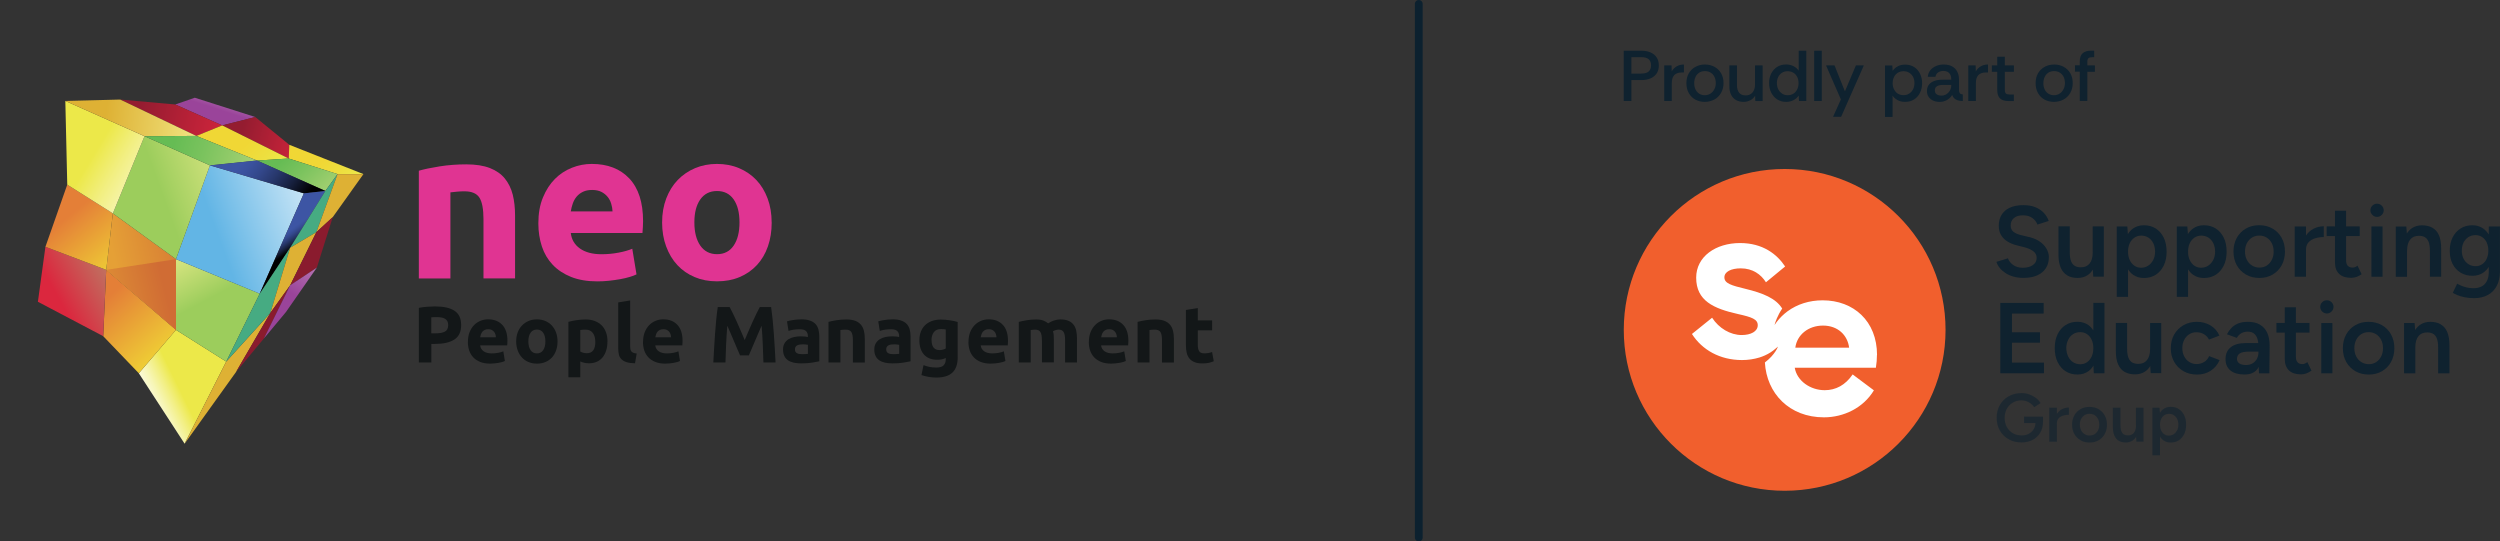 <?xml version="1.0" encoding="UTF-8"?>
<svg id="Layer_2" data-name="Layer 2" xmlns="http://www.w3.org/2000/svg" xmlns:xlink="http://www.w3.org/1999/xlink" viewBox="0 0 518.53 112.31">
  <rect x="0" y="0" width="518.53" height="112.31" fill="#333333" stroke="none"/>
  <defs>
    <style>
      .cls-1, .cls-2 {
        fill: none;
      }

      .cls-3 {
        fill: url(#linear-gradient-8);
      }

      .cls-4 {
        fill: url(#linear-gradient-7);
      }

      .cls-5 {
        fill: url(#linear-gradient-5);
      }

      .cls-6 {
        fill: url(#linear-gradient-6);
      }

      .cls-7 {
        fill: url(#linear-gradient-9);
      }

      .cls-8 {
        fill: url(#linear-gradient-4);
      }

      .cls-9 {
        fill: url(#linear-gradient-3);
      }

      .cls-10 {
        fill: url(#linear-gradient-2);
      }

      .cls-11 {
        isolation: isolate;
        opacity: .6;
      }

      .cls-11, .cls-12 {
        fill: #0f222f;
      }

      .cls-13, .cls-14, .cls-15 {
        fill-rule: evenodd;
      }

      .cls-13, .cls-16 {
        fill: #deb134;
      }

      .cls-17 {
        fill: url(#linear-gradient);
      }

      .cls-18 {
        fill: #131718;
      }

      .cls-14 {
        fill: #46ab82;
      }

      .cls-19 {
        clip-path: url(#clippath-17);
      }

      .cls-20 {
        clip-path: url(#clippath-19);
      }

      .cls-21 {
        clip-path: url(#clippath-11);
      }

      .cls-22 {
        clip-path: url(#clippath-16);
      }

      .cls-23 {
        clip-path: url(#clippath-18);
      }

      .cls-24 {
        clip-path: url(#clippath-10);
      }

      .cls-25 {
        clip-path: url(#clippath-15);
      }

      .cls-26 {
        clip-path: url(#clippath-13);
      }

      .cls-27 {
        clip-path: url(#clippath-14);
      }

      .cls-28 {
        clip-path: url(#clippath-12);
      }

      .cls-29 {
        clip-path: url(#clippath-20);
      }

      .cls-30 {
        clip-path: url(#clippath-1);
      }

      .cls-31 {
        clip-path: url(#clippath-3);
      }

      .cls-32 {
        clip-path: url(#clippath-4);
      }

      .cls-33 {
        clip-path: url(#clippath-2);
      }

      .cls-34 {
        clip-path: url(#clippath-7);
      }

      .cls-35 {
        clip-path: url(#clippath-6);
      }

      .cls-36 {
        clip-path: url(#clippath-9);
      }

      .cls-37 {
        clip-path: url(#clippath-8);
      }

      .cls-38 {
        clip-path: url(#clippath-5);
      }

      .cls-2 {
        stroke: #0c212f;
        stroke-linecap: round;
        stroke-miterlimit: 10;
        stroke-width: 1.62px;
      }

      .cls-39 {
        fill: #fff;
      }

      .cls-40 {
        fill: #e03492;
      }

      .cls-41 {
        fill: url(#linear-gradient-10);
      }

      .cls-42 {
        fill: url(#linear-gradient-11);
      }

      .cls-43 {
        fill: url(#linear-gradient-12);
      }

      .cls-44 {
        fill: url(#linear-gradient-13);
      }

      .cls-45 {
        fill: url(#linear-gradient-19);
      }

      .cls-46 {
        fill: url(#linear-gradient-14);
      }

      .cls-47 {
        fill: url(#linear-gradient-21);
      }

      .cls-48 {
        fill: url(#linear-gradient-20);
      }

      .cls-49 {
        fill: url(#linear-gradient-15);
      }

      .cls-50 {
        fill: url(#linear-gradient-16);
      }

      .cls-51 {
        fill: url(#linear-gradient-17);
      }

      .cls-52 {
        fill: url(#linear-gradient-18);
      }

      .cls-53 {
        fill: #f15f2d;
      }

      .cls-15 {
        fill: #8a1b2e;
      }

      .cls-54 {
        clip-path: url(#clippath);
      }
    </style>
    <clipPath id="clippath">
      <polygon class="cls-1" points="28.79 77.42 38.29 92.03 46.92 75 36.5 68.42 28.79 77.42"/>
    </clipPath>
    <linearGradient id="linear-gradient" x1="-71.69" y1="81.28" x2="-70.2" y2="81.28" gradientTransform="translate(-397.32 -411.99) rotate(180) scale(6.06 -6.06)" gradientUnits="userSpaceOnUse">
      <stop offset="0" stop-color="#ece849"/>
      <stop offset=".25" stop-color="#f2ef83"/>
      <stop offset=".5" stop-color="#f7f6b8"/>
      <stop offset=".72" stop-color="#fbfade"/>
      <stop offset=".89" stop-color="#fefdf6"/>
      <stop offset="1" stop-color="#fff"/>
    </linearGradient>
    <clipPath id="clippath-1">
      <polygon class="cls-1" points="21.41 69.73 28.79 77.42 36.5 68.42 22.03 55.97 21.41 69.73"/>
    </clipPath>
    <linearGradient id="linear-gradient-2" x1="-179.75" y1="-44.66" x2="-178.26" y2="-44.66" gradientTransform="translate(572.76 2247.89) rotate(90) scale(12.18 -12.18)" gradientUnits="userSpaceOnUse">
      <stop offset="0" stop-color="#e47f37"/>
      <stop offset="1" stop-color="#f0d735"/>
    </linearGradient>
    <clipPath id="clippath-2">
      <polygon class="cls-1" points="7.86 62.59 21.41 69.73 22.03 55.97 9.42 51.19 7.86 62.59"/>
    </clipPath>
    <linearGradient id="linear-gradient-3" x1="-266.45" y1="-10.08" x2="-264.96" y2="-10.08" gradientTransform="translate(2729.58 -42.37) scale(10.2 -10.2)" gradientUnits="userSpaceOnUse">
      <stop offset="0" stop-color="#db273e"/>
      <stop offset=".64" stop-color="#c4655b"/>
      <stop offset="1" stop-color="#ba856a"/>
    </linearGradient>
    <clipPath id="clippath-3">
      <polygon class="cls-1" points="36.5 68.42 46.92 75 53.87 60.91 36.5 53.75 36.5 68.42"/>
    </clipPath>
    <linearGradient id="linear-gradient-4" x1="-224.79" y1="92.17" x2="-223.29" y2="92.17" gradientTransform="translate(1001.97 -2271.9) rotate(-90) scale(10.38 -10.38)" gradientUnits="userSpaceOnUse">
      <stop offset="0" stop-color="#9ccd5c"/>
      <stop offset="1" stop-color="#f5f092"/>
    </linearGradient>
    <clipPath id="clippath-4">
      <polygon class="cls-1" points="22.03 55.97 36.5 68.42 36.5 53.75 23.41 44.26 22.03 55.97"/>
    </clipPath>
    <linearGradient id="linear-gradient-5" x1="-146.81" y1="58.33" x2="-145.32" y2="58.33" gradientTransform="translate(-1966.47 -742.87) rotate(-180) scale(13.7 -13.7)" gradientUnits="userSpaceOnUse">
      <stop offset="0" stop-color="#d06c34"/>
      <stop offset="1" stop-color="#e5a036"/>
    </linearGradient>
    <clipPath id="clippath-5">
      <polygon class="cls-1" points="9.42 51.19 22.03 55.97 23.41 44.26 13.95 38.3 9.42 51.19"/>
    </clipPath>
    <linearGradient id="linear-gradient-6" x1="-176.44" y1="-51.11" x2="-174.95" y2="-51.11" gradientTransform="translate(578.78 1984.78) rotate(90) scale(11 -11)" xlink:href="#linear-gradient-2"/>
    <clipPath id="clippath-6">
      <polygon class="cls-1" points="36.5 53.75 53.87 60.91 63.03 40.1 43.54 34.3 36.5 53.75"/>
    </clipPath>
    <linearGradient id="linear-gradient-7" x1="-225.29" y1=".32" x2="-223.8" y2=".32" gradientTransform="translate(4744.61 54.23) scale(20.86 -20.86)" gradientUnits="userSpaceOnUse">
      <stop offset="0" stop-color="#62b5e5"/>
      <stop offset="1" stop-color="#fff"/>
    </linearGradient>
    <clipPath id="clippath-7">
      <polygon class="cls-1" points="23.41 44.26 36.5 53.75 43.54 34.3 29.97 28.25 23.41 44.26"/>
    </clipPath>
    <linearGradient id="linear-gradient-8" x1="-240.37" y1="-8.8" x2="-238.87" y2="-8.8" gradientTransform="translate(3480.75 -85.12) scale(14.34 -14.34)" xlink:href="#linear-gradient-4"/>
    <clipPath id="clippath-8">
      <polygon class="cls-1" points="13.55 20.94 13.95 38.3 23.41 44.26 29.97 28.25 13.55 20.94"/>
    </clipPath>
    <linearGradient id="linear-gradient-9" x1="-199.3" y1="-30.41" x2="-197.81" y2="-30.41" gradientTransform="translate(495.84 3137.37) rotate(90) scale(15.59 -15.59)" xlink:href="#linear-gradient"/>
    <clipPath id="clippath-9">
      <polygon class="cls-1" points="36.35 21.67 46.09 26.01 52.94 24.27 40.4 20.27 36.35 21.67"/>
    </clipPath>
    <linearGradient id="linear-gradient-10" x1="-343.53" y1="76.47" x2="-342.04" y2="76.47" gradientTransform="translate(1756.04 403.76) scale(4.98 -4.98)" gradientUnits="userSpaceOnUse">
      <stop offset="0" stop-color="#9a449a"/>
      <stop offset=".67" stop-color="#c38ec0"/>
      <stop offset="1" stop-color="#d5aed1"/>
    </linearGradient>
    <clipPath id="clippath-10">
      <polygon class="cls-1" points="46.09 26.01 59.89 32.88 60 30.03 52.94 24.27 46.09 26.01"/>
    </clipPath>
    <linearGradient id="linear-gradient-11" x1="-221.11" y1="-46.36" x2="-219.62" y2="-46.36" gradientTransform="translate(561.28 2448.71) rotate(90) scale(10.96 -10.96)" gradientUnits="userSpaceOnUse">
      <stop offset="0" stop-color="#941c30"/>
      <stop offset=".5" stop-color="#b92137"/>
      <stop offset="1" stop-color="#db273e"/>
    </linearGradient>
    <clipPath id="clippath-11">
      <polygon class="cls-1" points="59.89 32.88 70.01 36.11 75.38 36.11 60 30.03 59.89 32.88"/>
    </clipPath>
    <linearGradient id="linear-gradient-12" x1="-158.14" y1="-149.28" x2="-156.65" y2="-149.28" gradientTransform="translate(753.93 760.41) rotate(90) scale(4.6 -4.6)" gradientUnits="userSpaceOnUse">
      <stop offset="0" stop-color="#f0d735"/>
      <stop offset=".59" stop-color="#eddf3f"/>
      <stop offset="1" stop-color="#ece849"/>
    </linearGradient>
    <clipPath id="clippath-12">
      <polygon class="cls-1" points="24.93 20.65 40.72 28.19 46.09 26.01 36.35 21.67 24.93 20.65"/>
    </clipPath>
    <linearGradient id="linear-gradient-13" x1="-215.32" y1="-26.91" x2="-213.83" y2="-26.91" gradientTransform="translate(443.71 3283.79) rotate(90) scale(15.17 -15.17)" xlink:href="#linear-gradient-11"/>
    <clipPath id="clippath-13">
      <polygon class="cls-1" points="40.72 28.19 53.3 33.29 59.89 32.88 46.09 26.01 40.72 28.19"/>
    </clipPath>
    <linearGradient id="linear-gradient-14" x1="-162.46" y1="-132.95" x2="-160.96" y2="-132.95" gradientTransform="translate(729.66 860.55) rotate(90) scale(5.11 -5.11)" xlink:href="#linear-gradient-12"/>
    <clipPath id="clippath-14">
      <polygon class="cls-1" points="53.3 33.29 67.48 39.61 70.01 36.11 59.89 32.88 53.3 33.29"/>
    </clipPath>
    <linearGradient id="linear-gradient-15" x1="-179.32" y1="-60.34" x2="-177.82" y2="-60.34" gradientTransform="translate(648.81 1776.69) rotate(90) scale(9.73 -9.73)" gradientUnits="userSpaceOnUse">
      <stop offset="0" stop-color="#66bc54"/>
      <stop offset=".31" stop-color="#7bc35e"/>
      <stop offset=".95" stop-color="#b3d578"/>
      <stop offset="1" stop-color="#b8d77b"/>
    </linearGradient>
    <clipPath id="clippath-15">
      <polygon class="cls-1" points="13.55 20.94 29.97 28.25 40.72 28.19 24.93 20.65 13.55 20.94"/>
    </clipPath>
    <linearGradient id="linear-gradient-16" x1="-220.64" y1="-23.01" x2="-219.15" y2="-23.01" gradientTransform="translate(382.49 3425.86) rotate(90) scale(15.44 -15.44)" gradientUnits="userSpaceOnUse">
      <stop offset="0" stop-color="#deb134"/>
      <stop offset=".51" stop-color="#e9d062"/>
      <stop offset="1" stop-color="#f5f092"/>
    </linearGradient>
    <clipPath id="clippath-16">
      <polygon class="cls-1" points="29.97 28.25 43.54 34.3 53.3 33.29 40.72 28.19 29.97 28.25"/>
    </clipPath>
    <linearGradient id="linear-gradient-17" x1="-213.79" y1="-31.09" x2="-212.3" y2="-31.09" gradientTransform="translate(486.45 3084.79) rotate(90) scale(14.31 -14.31)" xlink:href="#linear-gradient-15"/>
    <clipPath id="clippath-17">
      <polygon class="cls-1" points="43.54 34.3 63.03 40.1 67.48 39.61 53.3 33.29 43.54 34.3"/>
    </clipPath>
    <linearGradient id="linear-gradient-18" x1="-193.83" y1="-58.74" x2="-192.34" y2="-58.74" gradientTransform="translate(646.7 1980.54) rotate(90) scale(10.06 -10.06)" gradientUnits="userSpaceOnUse">
      <stop offset="0" stop-color="#3d55a4"/>
      <stop offset=".12" stop-color="#3a519d"/>
      <stop offset=".29" stop-color="#33478a"/>
      <stop offset=".49" stop-color="#27376b"/>
      <stop offset=".72" stop-color="#17213f"/>
      <stop offset=".96" stop-color="#030408"/>
      <stop offset="1" stop-color="#000"/>
    </linearGradient>
    <clipPath id="clippath-18">
      <polygon class="cls-1" points="63.03 40.1 53.85 60.96 60.18 51.38 67.48 39.61 63.03 40.1"/>
    </clipPath>
    <linearGradient id="linear-gradient-19" x1="-92.33" y1="-297.5" x2="-90.84" y2="-297.5" gradientTransform="translate(777.79 270.34) rotate(90) scale(2.41 -2.41)" xlink:href="#linear-gradient-18"/>
    <clipPath id="clippath-19">
      <polygon class="cls-1" points="60.18 59.17 54.74 70.2 59.3 64.73 65.72 55.5 60.18 59.17"/>
    </clipPath>
    <linearGradient id="linear-gradient-20" x1="-263.15" y1="23.77" x2="-261.65" y2="23.77" gradientTransform="translate(3069.88 334.59) scale(11.43 -11.43)" xlink:href="#linear-gradient-10"/>
    <clipPath id="clippath-20">
      <polygon class="cls-1" points="22.03 55.97 36.5 68.42 36.5 53.75 36.5 53.75 22.03 55.97"/>
    </clipPath>
    <linearGradient id="linear-gradient-21" x1="-142.33" y1="60.38" x2="-140.84" y2="60.38" gradientTransform="translate(-1777.53 -707.58) rotate(-180) scale(12.73 -12.73)" xlink:href="#linear-gradient-5"/>
  </defs>
  <g id="Layer_1" data-name="Layer 1">
    <g>
      <g>
        <g id="Layer_1-2" data-name="Layer 1-2">
          <path class="cls-12" d="M432.94,20.95v-6.06h1.57v-1.33h-1.57v-.76c0-.34.08-.58.22-.72.15-.14.4-.21.75-.21h.45v-1.36h-.68c-.74,0-1.3.18-1.71.53-.4.35-.6.93-.6,1.73v.77h-1v1.33h1v6.06h1.58,0ZM424.94,19.48c-.34-.19-.61-.47-.81-.85-.2-.38-.31-.83-.31-1.37,0-.48.09-.9.26-1.28s.43-.67.76-.9c.33-.22.73-.33,1.2-.33s.84.1,1.18.31c.34.2.6.49.79.86.19.37.28.81.28,1.3s-.1.92-.3,1.3-.47.68-.81.9c-.34.22-.73.33-1.18.33-.38,0-.74-.09-1.07-.28M428.03,20.63c.59-.33,1.05-.79,1.38-1.38.33-.59.5-1.25.5-2,0-.81-.17-1.49-.51-2.07-.34-.58-.81-1.02-1.39-1.33-.58-.31-1.23-.47-1.95-.47s-1.36.16-1.95.47c-.58.31-1.04.76-1.39,1.33-.34.58-.51,1.27-.51,2.07s.17,1.47.5,2.06c.33.59.79,1.04,1.36,1.35s1.22.47,1.92.47c.76,0,1.44-.17,2.03-.5M417.7,20.95v-1.34h-.83c-.36,0-.62-.07-.79-.19-.17-.13-.25-.38-.25-.76v-3.77h1.88v-1.33h-1.88v-1.79h-1.58v1.79h-1.12v1.33h1.12v3.77c0,.82.2,1.4.59,1.76s.96.54,1.69.54h1.18,0ZM409.82,20.95v-3.71c0-.74.17-1.3.51-1.66.34-.36.87-.55,1.59-.55h.42v-1.65c-.58,0-1.08.13-1.51.38-.43.25-.77.6-1.02,1.05l-.04-1.25h-1.52v7.39h1.58,0ZM401.71,19.57c-.27-.17-.4-.45-.4-.83,0-.29.08-.51.23-.68.15-.16.36-.28.61-.35.25-.07.52-.1.8-.1h1.77v.04c0,.39-.09.74-.26,1.07-.17.33-.41.59-.72.8-.3.2-.66.31-1.08.31-.37,0-.69-.09-.95-.26M403.86,20.72c.46-.27.81-.61,1.04-1.02.11.3.26.54.46.72.19.18.44.31.72.4.29.09.63.13,1.03.13v-1.36c-.29-.02-.49-.1-.6-.23s-.18-.35-.19-.63v-2.25c0-.61-.12-1.14-.36-1.61-.24-.47-.59-.83-1.06-1.1-.47-.26-1.06-.39-1.79-.39-.55,0-1.06.1-1.54.31-.48.2-.88.49-1.19.87-.31.38-.49.83-.54,1.37h1.59c.08-.43.28-.74.59-.93s.67-.29,1.08-.29c.32,0,.6.07.84.19.24.13.43.32.57.59.14.26.21.61.21,1.04h-1.88c-.58,0-1.11.08-1.59.24s-.86.41-1.15.76c-.28.35-.43.8-.43,1.36,0,.48.12.88.36,1.22.24.34.56.59.95.77.4.17.83.26,1.3.26.59,0,1.11-.14,1.57-.41M393.62,19.42c-.33-.22-.59-.52-.78-.9-.19-.38-.28-.8-.28-1.26,0-.49.1-.92.29-1.3.19-.38.46-.67.8-.88.34-.21.73-.31,1.16-.31s.83.1,1.17.31c.34.2.61.49.81.86.19.37.29.81.29,1.3s-.1.91-.29,1.28-.46.67-.8.89-.73.33-1.18.33-.85-.11-1.19-.33M392.54,24.23v-4.4c.23.36.56.66,1.01.92.44.25.97.38,1.59.38.73,0,1.35-.17,1.88-.51.53-.34.93-.81,1.22-1.4s.43-1.25.43-1.97-.14-1.37-.43-1.95c-.28-.59-.69-1.05-1.21-1.39-.53-.34-1.16-.51-1.89-.51-.6,0-1.11.12-1.55.37-.44.24-.78.55-1.04.93l-.06-1.12h-1.52v10.67h1.58ZM381.87,24.23l4.72-10.67h-1.65l-2.28,5.39-2.16-5.39h-1.76l3.08,7.06-1.62,3.6h1.67,0ZM377.86,10.52h-1.58v10.43h1.58v-10.43ZM369.66,19.43c-.34-.21-.61-.5-.81-.88s-.3-.81-.3-1.31.1-.93.29-1.3c.19-.37.46-.66.79-.86.33-.21.72-.31,1.15-.31s.8.1,1.14.29c.34.19.62.48.82.85.2.37.3.82.3,1.35,0,.47-.09.89-.28,1.27-.18.38-.44.67-.77.89-.33.22-.74.33-1.21.33-.42,0-.79-.1-1.13-.31M372.03,20.76c.45-.25.79-.56,1.04-.94l.06,1.13h1.52v-10.43h-1.58v4.14c-.28-.41-.64-.72-1.1-.95-.45-.22-.95-.34-1.48-.34-.74,0-1.37.17-1.9.51s-.94.81-1.23,1.39c-.29.58-.43,1.23-.43,1.95s.15,1.38.43,1.97c.29.58.7,1.05,1.22,1.41.53.35,1.16.53,1.89.53.58,0,1.1-.12,1.55-.37M363.03,20.8c.43-.22.76-.53,1-.93l.04,1.09h1.52v-7.39h-1.58v3.96c0,.71-.18,1.26-.53,1.66s-.83.6-1.42.6-1.03-.18-1.33-.55c-.3-.37-.46-.88-.46-1.53v-4.14h-1.58v4.35c0,.68.12,1.25.36,1.73.24.48.58.85,1.02,1.1.44.25.97.38,1.57.38.5,0,.96-.11,1.39-.34M352.52,19.48c-.34-.19-.61-.47-.81-.85-.2-.38-.31-.83-.31-1.37,0-.48.09-.9.26-1.28s.43-.67.76-.9c.33-.22.73-.33,1.2-.33s.84.1,1.18.31c.34.2.6.49.79.86.19.37.28.81.28,1.3s-.1.92-.3,1.3-.47.68-.81.9c-.34.22-.73.33-1.18.33-.38,0-.74-.09-1.07-.28M355.6,20.63c.59-.33,1.05-.79,1.38-1.38.33-.59.5-1.25.5-2,0-.81-.17-1.49-.51-2.07-.34-.58-.81-1.02-1.39-1.33-.58-.31-1.23-.47-1.95-.47s-1.36.16-1.95.47c-.58.31-1.04.76-1.39,1.33-.34.58-.51,1.27-.51,2.07s.17,1.47.5,2.06c.33.59.79,1.04,1.36,1.35s1.22.47,1.92.47c.76,0,1.44-.17,2.03-.5M346.75,20.95v-3.71c0-.74.17-1.3.51-1.66.34-.36.87-.55,1.59-.55h.42v-1.65c-.58,0-1.08.13-1.51.38-.43.25-.77.6-1.02,1.05l-.04-1.25h-1.52v7.39h1.58,0ZM338.37,11.86h2.04c.74,0,1.27.15,1.58.46.31.3.46.72.46,1.24s-.16.94-.46,1.24c-.31.3-.83.46-1.58.46h-2.04v-3.4ZM338.37,20.95v-4.34h2.07c.72,0,1.34-.11,1.88-.34s.97-.57,1.28-1.02c.31-.45.46-1.02.46-1.69s-.15-1.21-.46-1.66c-.3-.45-.72-.79-1.26-1.03-.54-.23-1.17-.35-1.91-.35h-3.65v10.43h1.58Z"/>
        </g>
        <g>
          <g>
            <path class="cls-12" d="M420.81,49.16l-1.79-.44c-.61-.15-1.09-.38-1.45-.68-.35-.3-.53-.72-.53-1.26,0-.67.23-1.19.68-1.56.45-.38,1.07-.56,1.87-.56s1.4.18,1.92.54c.51.36.88.82,1.08,1.38l2.34-.75c-.22-.63-.56-1.19-1.02-1.68-.46-.49-1.04-.88-1.74-1.17-.7-.28-1.52-.43-2.45-.43-1.65,0-2.93.38-3.82,1.14-.89.76-1.33,1.82-1.33,3.18,0,.72.16,1.35.47,1.88.31.53.74.97,1.29,1.31.55.35,1.16.61,1.85.79l1.79.46c.75.2,1.35.47,1.79.82.45.35.67.81.67,1.37,0,.61-.26,1.11-.79,1.48-.53.38-1.24.56-2.15.56-.78-.01-1.43-.22-1.96-.6-.53-.39-.88-.84-1.06-1.36l-2.38.73c.12.43.34.84.66,1.24.31.4.71.75,1.19,1.07.48.32,1.04.57,1.67.75.63.18,1.33.27,2.1.27,1.13,0,2.08-.18,2.87-.54.79-.36,1.38-.86,1.78-1.5.4-.64.6-1.38.6-2.21,0-.95-.36-1.81-1.08-2.59-.72-.78-1.74-1.33-3.04-1.65h0Z"/>
            <path class="cls-12" d="M428.79,57.15c.59.33,1.3.5,2.12.5s1.55-.21,2.14-.62c.4-.28.74-.65,1.02-1.11l.1,1.47h2.19v-10.43h-2.31v5.44c0,.99-.22,1.74-.65,2.27-.43.53-1.04.79-1.84.77-.45,0-.84-.09-1.18-.27-.34-.18-.61-.5-.8-.96-.19-.46-.29-1.1-.29-1.92v-5.34h-2.34v5.88c0,1.11.16,2.02.48,2.73.32.71.77,1.23,1.37,1.56Z"/>
            <path class="cls-12" d="M441.38,55.86c.28.45.62.82,1.03,1.12.63.45,1.39.68,2.26.68.95,0,1.77-.23,2.47-.68.7-.45,1.25-1.09,1.65-1.91.4-.82.59-1.78.59-2.88s-.2-2.07-.59-2.89c-.4-.81-.95-1.45-1.65-1.9-.7-.45-1.53-.68-2.47-.68-.88,0-1.63.23-2.26.68-.42.3-.77.69-1.06,1.15l-.12-1.58h-2.19v14.6h2.34s0-5.71,0-5.71ZM442.69,49.3c.42-.28.89-.43,1.42-.43.57,0,1.07.14,1.5.42.43.28.77.67,1.01,1.17.24.5.37,1.08.37,1.73s-.13,1.23-.39,1.73c-.26.5-.6.89-1.03,1.18-.43.29-.92.43-1.48.43s-1-.14-1.41-.43c-.41-.28-.73-.68-.96-1.18-.23-.5-.34-1.08-.34-1.73s.11-1.21.34-1.71c.23-.5.55-.89.97-1.18h0Z"/>
            <path class="cls-12" d="M461.24,49.3c-.4-.81-.95-1.45-1.65-1.9-.7-.45-1.53-.68-2.47-.68-.88,0-1.63.23-2.26.68-.42.3-.77.69-1.06,1.15l-.12-1.58h-2.19v14.6h2.34v-5.71c.28.45.62.82,1.03,1.12.63.45,1.39.68,2.26.68.95,0,1.77-.23,2.47-.68.7-.45,1.25-1.09,1.65-1.91.4-.82.59-1.78.59-2.88s-.2-2.07-.59-2.89ZM459.05,53.92c-.26.5-.6.89-1.03,1.18-.43.29-.92.43-1.48.43s-1-.14-1.41-.43c-.41-.28-.73-.68-.96-1.18-.23-.5-.34-1.08-.34-1.73s.11-1.21.34-1.71c.23-.5.55-.89.97-1.18.42-.28.89-.43,1.42-.43.57,0,1.07.14,1.5.42.43.28.77.67,1.01,1.17.24.5.37,1.08.37,1.73s-.13,1.23-.39,1.73h0Z"/>
            <path class="cls-12" d="M473.25,55.02c.45-.82.68-1.77.68-2.84s-.23-2.02-.68-2.84c-.45-.82-1.08-1.46-1.89-1.93-.81-.47-1.74-.7-2.79-.7s-1.95.23-2.75.7c-.81.47-1.44,1.11-1.89,1.93-.45.82-.68,1.77-.68,2.84s.23,2.02.69,2.84c.46.82,1.09,1.46,1.9,1.93.81.47,1.74.7,2.79.7s1.94-.23,2.74-.7c.8-.47,1.42-1.11,1.88-1.93h0ZM471.2,53.9c-.25.49-.59.88-1.03,1.17-.44.29-.95.43-1.53.43s-1.1-.14-1.55-.43c-.45-.28-.81-.67-1.06-1.17-.26-.49-.39-1.07-.39-1.72s.13-1.23.38-1.72c.25-.49.6-.88,1.04-1.17.44-.28.96-.43,1.54-.43s1.1.14,1.55.43c.45.29.8.67,1.05,1.17.25.49.38,1.07.38,1.72s-.13,1.23-.38,1.72Z"/>
            <path class="cls-12" d="M481.98,46.93c-.75,0-1.47.18-2.16.53-.62.32-1.12.79-1.53,1.4v-1.89h-2.34v10.43h2.34v-5.59c0-.64.17-1.15.52-1.54.35-.39.8-.67,1.37-.84s1.16-.26,1.8-.26c0,0,0-2.23,0-2.23Z"/>
            <path class="cls-12" d="M488.75,57.45c.36-.13.72-.32,1.08-.57l-.85-1.77c-.21.15-.4.26-.56.31-.17.06-.32.08-.46.08-.45,0-.78-.13-1.01-.38-.23-.25-.34-.62-.34-1.11v-5.05h2.82v-2h-2.82v-3.25h-2.31v3.25h-1.73v2h1.73v5.48c0,1.03.29,1.82.87,2.37.58.55,1.41.82,2.51.82.36,0,.72-.07,1.08-.2h0Z"/>
            <rect class="cls-12" x="491.86" y="46.97" width="2.31" height="10.43"/>
            <path class="cls-12" d="M493.03,44.99c.38,0,.7-.14.97-.41s.41-.59.41-.97-.14-.69-.41-.96c-.27-.26-.59-.4-.97-.4s-.7.13-.97.4c-.27.26-.41.58-.41.96s.14.7.41.97c.27.27.59.41.97.41Z"/>
            <path class="cls-12" d="M499.26,51.95c0-.99.22-1.74.65-2.27.43-.53,1.04-.78,1.81-.77.46,0,.86.09,1.2.27.34.18.6.5.79.95.19.45.28,1.09.28,1.93v5.34h2.34v-5.88c0-1.13-.16-2.04-.47-2.74-.31-.7-.76-1.22-1.36-1.55-.59-.33-1.3-.5-2.14-.5s-1.53.21-2.13.62c-.4.28-.74.65-1.02,1.09l-.11-1.46h-2.19v10.43h2.34v-5.44h0Z"/>
            <path class="cls-12" d="M516.2,46.97v1.68c-.31-.51-.7-.94-1.16-1.26-.63-.44-1.37-.67-2.22-.67-.95,0-1.77.22-2.47.67-.7.45-1.25,1.06-1.65,1.86-.4.79-.59,1.73-.59,2.82,0,1.01.2,1.91.59,2.68.4.77.95,1.37,1.65,1.8.7.43,1.53.65,2.47.65.85,0,1.59-.21,2.22-.64.46-.31.85-.71,1.16-1.21v1.03c0,.78-.13,1.42-.4,1.92-.26.5-.63.87-1.11,1.12-.47.24-1.01.36-1.61.36-.56,0-1.06-.06-1.5-.17-.45-.11-.83-.24-1.16-.39-.33-.15-.59-.27-.78-.37l-.9,1.88c.22.15.54.31.94.48.4.17.9.31,1.49.44.59.12,1.25.19,1.99.19,1.07,0,2.01-.21,2.81-.64.81-.42,1.43-1.05,1.88-1.88.44-.83.67-1.83.67-3.01v-9.34h-2.34ZM515.78,53.65c-.22.48-.53.86-.93,1.14-.4.28-.86.42-1.39.42-.56,0-1.05-.14-1.48-.42-.43-.28-.77-.66-1.01-1.14-.24-.48-.36-1.03-.36-1.66s.12-1.2.36-1.68c.24-.48.58-.85,1-1.13.42-.27.91-.41,1.47-.41s.99.14,1.4.41c.4.27.72.65.94,1.13.22.48.33,1.04.33,1.68s-.11,1.18-.33,1.66Z"/>
            <polygon class="cls-12" points="417.31 71.08 423.11 71.08 423.11 68.92 417.31 68.92 417.31 65.04 423.88 65.04 423.88 62.83 414.89 62.83 414.89 77.42 423.94 77.42 423.94 75.21 417.31 75.21 417.31 71.08"/>
            <path class="cls-12" d="M428.42,77c.7.45,1.53.68,2.47.68.88,0,1.63-.23,2.26-.68.42-.3.76-.69,1.05-1.15l.08,1.57h2.21v-14.6h-2.31v5.71c-.28-.44-.62-.82-1.03-1.11-.63-.45-1.39-.68-2.26-.68-.95,0-1.77.23-2.47.68-.7.45-1.25,1.08-1.65,1.9-.4.81-.59,1.78-.59,2.89s.2,2.06.59,2.88c.4.82.95,1.46,1.65,1.91h0ZM428.96,70.48c.24-.5.58-.89,1.01-1.17.43-.28.92-.42,1.48-.42s1.02.14,1.43.42c.41.28.73.67.96,1.17.23.5.34,1.08.34,1.73s-.11,1.23-.34,1.73c-.23.5-.55.89-.96,1.18-.41.29-.88.43-1.41.43-.56,0-1.05-.14-1.49-.43-.44-.28-.78-.68-1.02-1.18-.24-.5-.37-1.08-.39-1.73.01-.65.14-1.23.39-1.73Z"/>
            <path class="cls-12" d="M448.26,77.42v-10.43h-2.31v5.44c0,.99-.22,1.74-.65,2.27-.43.53-1.04.79-1.84.77-.45,0-.84-.09-1.18-.27-.34-.18-.61-.5-.8-.96-.19-.46-.29-1.1-.29-1.92v-5.34h-2.34v5.88c0,1.11.16,2.02.48,2.73.32.71.77,1.23,1.37,1.56.59.33,1.3.5,2.12.5s1.55-.21,2.14-.62c.4-.28.74-.65,1.02-1.11l.1,1.47h2.19Z"/>
            <path class="cls-12" d="M457.18,75.06c-.46.3-.98.45-1.56.45s-1.08-.14-1.53-.43c-.45-.28-.81-.67-1.06-1.17-.26-.49-.39-1.06-.39-1.7s.13-1.21.38-1.7c.25-.49.6-.88,1.04-1.17.44-.28.95-.43,1.52-.43s1.11.14,1.56.42c.46.28.8.65,1.02,1.11l2.17-.83c-.4-.92-1.02-1.62-1.86-2.12-.83-.49-1.77-.74-2.79-.74s-1.99.23-2.81.7c-.81.47-1.45,1.11-1.92,1.93-.47.82-.7,1.77-.7,2.84s.23,2.02.7,2.84c.47.82,1.11,1.46,1.93,1.93.82.47,1.77.7,2.84.7s1.98-.26,2.8-.79c.83-.53,1.44-1.26,1.85-2.21l-2.17-.83c-.22.51-.56.92-1.02,1.22h0Z"/>
            <path class="cls-12" d="M468.76,67.34c-.68-.4-1.53-.59-2.54-.59-.79,0-1.47.12-2.03.35-.56.24-1.03.55-1.4.95-.37.4-.66.82-.89,1.28l2.04.75c.26-.44.58-.77.96-.98.38-.21.81-.31,1.31-.31.54,0,.98.13,1.3.39.33.26.56.63.71,1.11.08.26.13.55.17.87h-2.64c-1.31,0-2.33.29-3.05.85-.73.57-1.1,1.4-1.1,2.48,0,1.01.34,1.8,1.03,2.36.69.56,1.66.83,2.91.83s2.16-.41,2.73-1.22c.08-.11.13-.24.2-.36l.07,1.33h2.15l.06-5.71c0-1.04-.16-1.93-.49-2.67-.33-.74-.83-1.3-1.51-1.7h0ZM468.12,74.42c-.22.39-.52.7-.91.94-.39.24-.85.35-1.38.35-.58,0-1.04-.11-1.37-.34-.33-.23-.49-.55-.49-.95,0-.47.19-.84.56-1.1.38-.26,1.03-.39,1.96-.39h1.94v.17c0,.49-.11.92-.32,1.31h0Z"/>
            <path class="cls-12" d="M478.01,75.44c-.17.06-.32.08-.46.08-.45,0-.78-.12-1.01-.38-.23-.25-.34-.62-.34-1.11v-5.05h2.82v-2h-2.82v-3.25h-2.31v3.25h-1.73v2h1.73v5.48c0,1.03.29,1.82.87,2.37.58.55,1.41.82,2.51.82.36,0,.72-.07,1.08-.2.36-.13.72-.32,1.08-.57l-.85-1.77c-.21.15-.4.26-.56.31h0Z"/>
            <path class="cls-12" d="M482.62,62.28c-.38,0-.7.13-.97.4-.27.26-.41.58-.41.96s.14.7.41.97.59.41.97.41.7-.14.97-.41c.27-.27.41-.59.41-.97s-.14-.69-.41-.96c-.27-.26-.59-.4-.97-.4Z"/>
            <rect class="cls-12" x="481.46" y="67" width="2.31" height="10.43"/>
            <path class="cls-12" d="M494.05,67.45c-.81-.47-1.74-.7-2.79-.7s-1.95.23-2.75.7c-.81.47-1.44,1.11-1.89,1.93-.45.82-.68,1.77-.68,2.84s.23,2.02.69,2.84c.46.82,1.09,1.46,1.9,1.93.81.47,1.74.7,2.79.7s1.94-.23,2.74-.7c.8-.47,1.42-1.11,1.88-1.93.45-.82.68-1.77.68-2.84s-.23-2.02-.68-2.84c-.45-.82-1.08-1.46-1.89-1.93ZM493.88,73.93c-.25.49-.59.88-1.03,1.17-.44.29-.95.43-1.53.43s-1.1-.14-1.55-.43c-.45-.28-.81-.67-1.06-1.17-.26-.49-.39-1.07-.39-1.72s.13-1.23.38-1.72c.25-.49.6-.88,1.04-1.17.44-.28.96-.43,1.54-.43s1.1.14,1.55.43c.45.29.8.67,1.05,1.17.25.49.38,1.07.38,1.72s-.13,1.23-.38,1.72h0Z"/>
            <path class="cls-12" d="M506.22,67.25c-.59-.33-1.3-.5-2.14-.5s-1.53.21-2.13.62c-.4.28-.74.65-1.02,1.09l-.11-1.46h-2.19v10.43h2.34v-5.44c0-.99.22-1.74.65-2.27.43-.53,1.04-.78,1.81-.77.46,0,.86.09,1.2.27.34.18.6.5.79.95.19.45.28,1.09.28,1.93v5.34h2.34v-5.88c0-1.13-.16-2.04-.47-2.74-.31-.7-.76-1.22-1.36-1.55h0Z"/>
            <path class="cls-11" d="M419.81,87.75h2.37c-.02.47-.14.9-.37,1.27-.25.41-.59.72-1.02.95-.43.23-.92.34-1.47.34-.7,0-1.31-.16-1.84-.47-.53-.31-.95-.74-1.24-1.29-.3-.55-.45-1.17-.45-1.87s.15-1.34.45-1.89c.3-.54.71-.97,1.24-1.28.52-.31,1.12-.47,1.8-.47.35,0,.69.06,1.02.18.33.12.64.29.93.5.28.22.51.46.69.73l1.33-.85c-.25-.4-.58-.76-.99-1.07-.41-.31-.86-.55-1.36-.73-.5-.18-1.04-.27-1.62-.27-1,0-1.89.22-2.66.66-.78.44-1.39,1.04-1.83,1.81-.44.77-.66,1.66-.66,2.66s.22,1.87.66,2.64c.44.77,1.05,1.37,1.83,1.81.78.44,1.66.66,2.66.66.88,0,1.65-.18,2.32-.53.67-.35,1.2-.86,1.58-1.51.37-.63.55-1.37.57-2.22h0v-1.1h-3.94v1.33h0Z"/>
            <path class="cls-11" d="M426.62,85.84v-1.28h-1.58v7.06h1.58v-3.79c0-.43.12-.78.35-1.05.24-.26.54-.45.93-.57.38-.12.79-.18,1.22-.18v-1.51c-.51,0-1,.12-1.46.36-.42.21-.76.54-1.04.95h0Z"/>
            <path class="cls-11" d="M435.27,84.86c-.55-.32-1.18-.47-1.89-.47s-1.32.16-1.87.47c-.55.32-.97.75-1.28,1.31-.31.56-.46,1.2-.46,1.92s.16,1.37.47,1.92c.31.56.74.99,1.29,1.31.55.32,1.18.47,1.89.47s1.32-.16,1.86-.47c.54-.32.97-.75,1.27-1.31.31-.56.46-1.2.46-1.92s-.15-1.37-.46-1.92c-.31-.56-.73-.99-1.28-1.31h0ZM435.16,89.25c-.17.33-.4.6-.7.79-.3.19-.64.29-1.04.29s-.75-.1-1.05-.29c-.31-.19-.55-.46-.72-.79-.17-.33-.26-.72-.26-1.17s.08-.83.25-1.17c.17-.33.4-.6.71-.79.3-.19.65-.29,1.05-.29s.75.1,1.05.29c.31.19.54.46.71.79.17.33.25.72.25,1.17s-.08.83-.25,1.17h0Z"/>
            <path class="cls-11" d="M443.03,88.24c0,.67-.15,1.18-.44,1.54-.29.36-.71.53-1.24.52-.3,0-.57-.06-.8-.18-.23-.12-.41-.34-.54-.65-.13-.31-.2-.74-.2-1.3v-3.62h-1.58v3.98c0,.75.11,1.37.32,1.85.22.48.52.83.93,1.06.4.23.88.34,1.43.34s1.05-.14,1.45-.42c.27-.19.5-.44.69-.75l.06,1h1.48v-7.06h-1.57v3.69h0Z"/>
            <path class="cls-11" d="M451.91,84.84c-.48-.31-1.03-.46-1.67-.46-.59,0-1.1.15-1.53.46-.29.2-.52.47-.72.78l-.08-1.07h-1.48v9.89h1.58v-3.87c.19.3.42.56.7.76.43.31.94.46,1.53.46.64,0,1.2-.15,1.67-.46.48-.31.85-.74,1.12-1.29.27-.56.4-1.21.4-1.95s-.13-1.41-.4-1.96c-.27-.55-.64-.98-1.12-1.29h0ZM451.54,89.26c-.17.34-.41.61-.7.8-.29.19-.63.29-1,.29s-.68-.1-.95-.29c-.28-.19-.49-.46-.65-.8-.16-.34-.23-.73-.23-1.17s.08-.82.23-1.16c.16-.34.37-.61.66-.8.28-.19.6-.29.96-.29.39,0,.72.09,1.02.28.29.19.52.45.69.79.16.34.25.73.25,1.17s-.09.83-.26,1.17Z"/>
          </g>
          <circle class="cls-53" cx="370.16" cy="68.42" r="33.37"/>
          <path class="cls-39" d="M389.32,73.64c0-7.06-4.88-11.35-11.28-11.35-2.8,0-5.29.82-7.27,2.27,0,0-.01,0-.02.01-.21.15-.41.31-.6.48-.8.68-1.5,1.47-2.09,2.36.14-.53.59-1.93,1.59-3.41-1.31-2.13-4-3.21-7.62-4.09-2.89-.7-4.37-1.12-4.37-2.38,0-1.17,1.38-1.87,3.4-1.87,2.48,0,4.2,1.26,5.22,2.89l3.98-3.28c-1.68-2.53-4.61-4.86-9.35-4.86-5.07,0-9.1,2.82-9.1,7.18,0,4.78,3.59,6.41,8.69,7.55,2.84.63,4.08,1.07,4.08,2.31,0,1.31-1.46,2.04-3.33,2.04-2.36,0-4.73-1.41-6.14-3.59l-4.18,3.37c2.11,3.3,5.8,5.41,10.39,5.41,1.27,0,2.49-.19,3.61-.53,0,0,0,0,0,0,0,0,0,0,0,0,.39-.12.77-.27,1.13-.43.83-.37,1.58-.85,2.21-1.41,0,0,0,0,0,0,.17-.13.34-.27.5-.42,0,0-.54,1.63-2.71,3.29.36,6.41,5.07,11.38,12.25,11.38,4.1,0,8.17-1.96,10.36-5.6l-4.41-3.3c-1.5,2.21-3.49,3.27-5.8,3.27-2.96,0-5.75-1.92-6.21-4.66h16.83c.15-.92.22-1.79.22-2.64h0ZM372.37,72.11c.34-2.64,2.67-4.58,5.75-4.58s5.09,1.99,5.41,4.58h-11.16Z"/>
        </g>
      </g>
      <line class="cls-2" x1="294.27" y1="111.5" x2="294.27" y2=".81"/>
      <g>
        <g>
          <g class="cls-54">
            <rect class="cls-17" x="24.54" y="65.64" width="26.64" height="29.17" transform="translate(-31.34 24.71) rotate(-26)"/>
          </g>
          <polygon class="cls-16" points="46.92 75 38.29 92.03 48.95 77.16 56.08 64.89 46.92 75"/>
          <g class="cls-30">
            <rect class="cls-10" x="16.22" y="53.65" width="25.46" height="26.09" transform="translate(-36.66 35.35) rotate(-41)"/>
          </g>
          <g class="cls-33">
            <rect class="cls-9" x="4.26" y="48.92" width="21.38" height="23.08" transform="translate(-27.44 14.83) rotate(-29)"/>
          </g>
          <g class="cls-31">
            <rect class="cls-8" x="32.52" y="50.91" width="25.32" height="26.93" transform="translate(-24.93 28.75) rotate(-28)"/>
          </g>
          <g class="cls-32">
            <rect class="cls-5" x="19.5" y="42.94" width="19.53" height="26.8" transform="translate(-11.92 8.03) rotate(-13)"/>
          </g>
          <g class="cls-38">
            <rect class="cls-6" x="5.42" y="35.87" width="22" height="22.54" transform="translate(-26.01 20.84) rotate(-39)"/>
          </g>
          <g class="cls-35">
            <rect class="cls-4" x="32.75" y="30.57" width="34.03" height="34.08" transform="translate(-13.28 19.89) rotate(-20)"/>
          </g>
          <g class="cls-34">
            <rect class="cls-3" x="19.66" y="25.58" width="27.64" height="30.84" transform="translate(-12 13.92) rotate(-20)"/>
          </g>
          <g class="cls-37">
            <rect class="cls-7" x="7.54" y="19.56" width="28.44" height="26.08" transform="translate(-17.39 34.46) rotate(-59)"/>
          </g>
          <g class="cls-36">
            <rect class="cls-41" x="39.36" y="14.37" width="10.58" height="17.55" transform="translate(8.84 58.45) rotate(-72)"/>
          </g>
          <g class="cls-24">
            <rect class="cls-42" x="47.09" y="20.74" width="11.92" height="15.67" transform="translate(11.71 72.42) rotate(-75)"/>
          </g>
          <g class="cls-21">
            <rect class="cls-43" x="59.8" y="25.7" width="15.68" height="14.75" transform="translate(-5.11 52.48) rotate(-41)"/>
          </g>
          <g class="cls-28">
            <rect class="cls-44" x="29.46" y="13.26" width="12.1" height="22.31" transform="translate(3.72 53.52) rotate(-77)"/>
          </g>
          <g class="cls-26">
            <rect class="cls-46" x="40.69" y="20.61" width="19.25" height="18.07" transform="translate(-7.11 40.28) rotate(-41)"/>
          </g>
          <g class="cls-27">
            <rect class="cls-49" x="53.25" y="28.09" width="16.81" height="16.32" transform="translate(-8.16 51.79) rotate(-43)"/>
          </g>
          <g class="cls-25">
            <rect class="cls-50" x="21.94" y="10.54" width="10.4" height="27.82" transform="translate(-.02 48.88) rotate(-84)"/>
          </g>
          <g class="cls-22">
            <rect class="cls-51" x="35.48" y="19.18" width="12.31" height="24.12" transform="translate(.13 62.65) rotate(-74)"/>
          </g>
          <g class="cls-19">
            <rect class="cls-52" x="45.59" y="25.09" width="19.84" height="23.21" transform="translate(-7.2 58.95) rotate(-53)"/>
          </g>
          <g class="cls-23">
            <rect class="cls-45" x="48.96" y="37.63" width="23.41" height="25.31" transform="translate(-17.87 43.89) rotate(-35)"/>
          </g>
          <polygon class="cls-14" points="67.48 39.61 60.18 51.38 65.62 48.15 70.01 36.12 67.48 39.61"/>
          <polygon class="cls-13" points="70.01 36.12 65.62 48.15 69.02 45.03 75.38 36.11 70.01 36.12"/>
          <polygon class="cls-14" points="53.85 60.96 46.92 75 56.08 64.89 60.18 51.38 53.85 60.96"/>
          <polygon class="cls-13" points="60.18 51.38 56.08 64.89 60.18 59.17 65.62 48.15 60.18 51.38"/>
          <polygon class="cls-15" points="65.62 48.15 60.19 59.17 65.72 55.5 69.02 45.03 65.62 48.15"/>
          <polygon class="cls-15" points="56.08 64.89 48.95 77.16 54.74 70.2 60.18 59.17 56.08 64.89"/>
          <g class="cls-20">
            <rect class="cls-48" x="51.06" y="54.14" width="18.34" height="17.42" transform="translate(-25.8 76.14) rotate(-55)"/>
          </g>
          <g class="cls-29">
            <rect class="cls-47" x="20.47" y="52.21" width="17.59" height="17.74" transform="translate(-13.91 8.9) rotate(-14)"/>
          </g>
        </g>
        <g>
          <g>
            <path class="cls-40" d="M86.87,35.41c1.11-.32,2.55-.62,4.31-.9,1.76-.28,3.6-.42,5.54-.42s3.6.26,4.9.77c1.3.51,2.34,1.24,3.1,2.18.76.94,1.3,2.05,1.63,3.34.32,1.29.48,2.73.48,4.31v13.05h-6.55v-12.26c0-2.11-.28-3.6-.84-4.48-.56-.88-1.6-1.32-3.12-1.32-.47,0-.97.02-1.49.07s-1,.1-1.41.15v17.85h-6.55v-22.33Z"/>
            <path class="cls-40" d="M111.66,46.35c0-2.05.31-3.85.95-5.38.63-1.54,1.46-2.82,2.48-3.85s2.2-1.8,3.54-2.33c1.33-.53,2.7-.79,4.11-.79,3.28,0,5.87,1,7.78,3.01,1.9,2.01,2.86,4.96,2.86,8.86,0,.38-.02.8-.04,1.25-.03.45-.06.86-.09,1.21h-14.86c.15,1.35.78,2.42,1.89,3.21,1.11.79,2.61,1.19,4.48,1.19,1.2,0,2.38-.11,3.54-.33,1.16-.22,2.1-.49,2.84-.81l.88,5.32c-.35.18-.82.35-1.41.53-.59.18-1.24.33-1.96.46-.72.13-1.49.24-2.31.33-.82.09-1.64.13-2.46.13-2.08,0-3.89-.31-5.43-.92-1.54-.62-2.81-1.46-3.82-2.53-1.01-1.07-1.76-2.34-2.24-3.8-.48-1.46-.73-3.05-.73-4.75ZM127.05,43.85c-.03-.56-.12-1.1-.29-1.63-.16-.53-.41-1-.75-1.41-.34-.41-.76-.75-1.27-1.01-.51-.26-1.15-.4-1.91-.4s-1.36.12-1.89.37c-.53.25-.97.58-1.32.99-.35.41-.62.89-.81,1.43-.19.54-.33,1.09-.42,1.65h8.66Z"/>
            <path class="cls-40" d="M160.06,46.13c0,1.82-.26,3.48-.79,4.99-.53,1.51-1.29,2.8-2.29,3.87-1,1.07-2.19,1.9-3.58,2.48-1.39.59-2.95.88-4.68.88s-3.25-.29-4.64-.88c-1.39-.59-2.59-1.41-3.58-2.48-1-1.07-1.77-2.36-2.33-3.87-.56-1.51-.84-3.17-.84-4.99s.29-3.47.86-4.97c.57-1.49,1.36-2.77,2.37-3.82s2.21-1.87,3.6-2.46c1.39-.59,2.91-.88,4.55-.88s3.2.29,4.59.88c1.39.59,2.59,1.41,3.58,2.46,1,1.05,1.77,2.33,2.33,3.82.56,1.49.84,3.15.84,4.97ZM153.38,46.13c0-2.02-.4-3.61-1.21-4.77-.81-1.16-1.96-1.74-3.45-1.74s-2.65.58-3.47,1.74c-.82,1.16-1.23,2.75-1.23,4.77s.41,3.63,1.23,4.81,1.98,1.78,3.47,1.78,2.64-.59,3.45-1.78c.81-1.19,1.21-2.79,1.21-4.81Z"/>
          </g>
          <g>
            <path class="cls-18" d="M90.32,63.56c1.71,0,3.03.3,3.95.9s1.38,1.59,1.38,2.96-.46,2.38-1.39,2.99-2.26.92-3.98.92h-.81v3.85h-2.59v-11.33c.56-.11,1.16-.19,1.79-.23.63-.04,1.18-.07,1.66-.07ZM90.48,65.77c-.19,0-.37,0-.56.02-.18.01-.34.02-.47.03v3.32h.81c.9,0,1.57-.12,2.02-.36.45-.24.68-.7.68-1.36,0-.32-.06-.59-.17-.8-.12-.21-.28-.38-.5-.51-.22-.13-.48-.22-.79-.27-.31-.05-.65-.07-1.03-.07Z"/>
            <path class="cls-18" d="M97.05,70.89c0-.77.12-1.45.36-2.03.24-.58.55-1.06.94-1.45.39-.39.83-.68,1.33-.88.5-.2,1.02-.3,1.55-.3,1.24,0,2.22.38,2.94,1.14.72.76,1.08,1.87,1.08,3.34,0,.14,0,.3-.02.47-.01.17-.02.32-.03.46h-5.61c.06.51.29.91.71,1.21.42.3.98.45,1.69.45.45,0,.9-.04,1.33-.12.44-.08.79-.18,1.07-.31l.33,2.01c-.13.07-.31.13-.53.2-.22.07-.47.12-.74.17-.27.05-.56.09-.87.12-.31.03-.62.05-.93.05-.79,0-1.47-.12-2.05-.35-.58-.23-1.06-.55-1.44-.95s-.66-.88-.85-1.43c-.18-.55-.27-1.15-.27-1.79ZM102.86,69.95c-.01-.21-.05-.41-.11-.61-.06-.2-.16-.38-.28-.53-.13-.15-.29-.28-.48-.38-.19-.1-.43-.15-.72-.15s-.51.05-.71.14c-.2.09-.36.22-.5.37-.13.16-.23.33-.31.54-.07.2-.12.41-.16.62h3.27Z"/>
            <path class="cls-18" d="M115.64,70.81c0,.69-.1,1.31-.3,1.88-.2.57-.49,1.06-.86,1.46-.38.4-.83.72-1.35.94-.53.22-1.11.33-1.77.33s-1.22-.11-1.75-.33c-.53-.22-.98-.53-1.35-.94-.38-.4-.67-.89-.88-1.46-.21-.57-.32-1.2-.32-1.88s.11-1.31.32-1.87.51-1.05.9-1.44c.38-.4.83-.71,1.36-.93.52-.22,1.1-.33,1.72-.33s1.21.11,1.73.33c.52.22.98.53,1.35.93.38.4.67.88.88,1.44.21.56.32,1.19.32,1.87ZM113.12,70.81c0-.76-.15-1.36-.46-1.8-.3-.44-.74-.66-1.3-.66s-1,.22-1.31.66c-.31.44-.46,1.04-.46,1.8s.15,1.37.46,1.82c.31.45.75.67,1.31.67s1-.22,1.3-.67c.3-.45.46-1.05.46-1.82Z"/>
            <path class="cls-18" d="M125.99,70.82c0,.67-.08,1.29-.25,1.84-.17.55-.41,1.03-.73,1.43-.32.4-.72.71-1.19.93-.48.22-1.02.33-1.64.33-.34,0-.66-.03-.96-.1-.3-.07-.59-.16-.86-.28v3.28h-2.47v-11.49c.22-.07.48-.13.76-.19.29-.06.59-.11.9-.16.32-.04.64-.08.96-.11.33-.03.64-.04.94-.04.72,0,1.36.11,1.92.32.56.22,1.04.52,1.43.91.39.39.68.87.89,1.43s.31,1.19.31,1.89ZM123.47,70.89c0-.76-.17-1.37-.51-1.83-.34-.46-.85-.69-1.53-.69-.22,0-.43,0-.61.02-.19.02-.34.04-.46.06v4.46c.15.1.36.18.61.25.25.07.5.1.75.1,1.17,0,1.76-.79,1.76-2.37Z"/>
            <path class="cls-18" d="M131.71,75.35c-.72-.01-1.3-.09-1.75-.23-.45-.14-.8-.35-1.06-.61-.26-.26-.44-.57-.53-.94-.09-.37-.14-.79-.14-1.25v-9.6l2.47-.4v9.5c0,.22.02.42.05.6.03.18.1.33.19.45.09.12.23.22.41.3.18.08.41.13.71.15l-.35,2.04Z"/>
            <path class="cls-18" d="M133.38,70.89c0-.77.12-1.45.36-2.03.24-.58.55-1.06.94-1.45s.83-.68,1.33-.88c.5-.2,1.02-.3,1.55-.3,1.24,0,2.22.38,2.93,1.14.72.76,1.08,1.87,1.08,3.34,0,.14,0,.3-.02.47s-.02.32-.03.46h-5.61c.06.51.29.91.71,1.21.42.3.98.45,1.69.45.45,0,.9-.04,1.33-.12s.79-.18,1.07-.31l.33,2.01c-.13.07-.31.13-.53.2-.22.07-.47.12-.74.17-.27.05-.56.09-.87.12-.31.03-.62.05-.93.05-.79,0-1.47-.12-2.05-.35-.58-.23-1.06-.55-1.44-.95-.38-.4-.66-.88-.85-1.43-.18-.55-.27-1.15-.27-1.79ZM139.19,69.95c-.01-.21-.05-.41-.11-.61-.06-.2-.16-.38-.28-.53s-.29-.28-.48-.38-.43-.15-.72-.15-.51.05-.71.14c-.2.09-.36.22-.5.37-.13.16-.24.33-.31.54-.07.2-.12.41-.16.62h3.27Z"/>
            <path class="cls-18" d="M151.34,63.69c.2.36.43.82.69,1.35s.53,1.12.81,1.74c.28.62.56,1.26.84,1.92.28.65.54,1.27.78,1.84.24-.57.5-1.19.78-1.84.28-.65.56-1.29.84-1.92.28-.62.55-1.21.82-1.74s.49-.99.69-1.35h2.35c.11.76.21,1.62.31,2.56.09.95.18,1.93.25,2.95.07,1.02.14,2.05.2,3.08.06,1.03.11,2,.16,2.9h-2.52c-.03-1.12-.08-2.33-.13-3.65s-.14-2.64-.25-3.98c-.2.46-.42.98-.67,1.54-.24.56-.49,1.13-.72,1.69s-.47,1.1-.69,1.62c-.22.51-.41.95-.57,1.32h-1.81c-.16-.36-.34-.8-.57-1.32s-.45-1.05-.69-1.62c-.24-.56-.48-1.13-.72-1.69-.24-.56-.47-1.08-.67-1.54-.11,1.34-.19,2.66-.25,3.98s-.1,2.53-.13,3.65h-2.52c.04-.91.1-1.87.16-2.9.06-1.03.13-2.05.2-3.08.07-1.02.15-2.01.25-2.95.09-.95.2-1.8.31-2.56h2.47Z"/>
            <path class="cls-18" d="M166.14,66.23c.73,0,1.34.08,1.82.25.49.17.88.4,1.17.71.29.31.5.69.62,1.13.12.44.18.93.18,1.48v5.14c-.35.08-.85.17-1.48.27-.63.11-1.39.16-2.29.16-.56,0-1.08-.05-1.53-.15-.46-.1-.85-.26-1.19-.49-.33-.23-.59-.52-.76-.89-.18-.37-.27-.81-.27-1.34s.1-.94.31-1.29c.2-.35.48-.64.82-.85.34-.21.73-.36,1.18-.46.44-.09.9-.14,1.38-.14.32,0,.61.01.85.04.25.03.45.06.61.11v-.23c0-.42-.13-.76-.38-1.01-.25-.25-.7-.38-1.33-.38-.42,0-.83.03-1.24.09-.41.06-.76.15-1.06.26l-.32-1.99c.14-.04.32-.09.54-.14.22-.05.45-.09.71-.13.25-.04.52-.07.8-.1.28-.03.57-.04.85-.04ZM166.34,73.46c.24,0,.48,0,.7-.02s.4-.03.53-.05v-1.87c-.1-.02-.25-.04-.45-.07-.2-.02-.38-.03-.55-.03-.23,0-.45.01-.66.04-.2.03-.38.08-.54.16-.15.08-.28.18-.36.32-.09.13-.13.3-.13.5,0,.39.13.66.39.8.26.15.62.22,1.07.22Z"/>
            <path class="cls-18" d="M171.84,66.76c.42-.12.96-.23,1.63-.34s1.36-.16,2.09-.16,1.36.1,1.85.29c.49.19.88.47,1.17.82.29.35.49.77.61,1.26.12.49.18,1.03.18,1.63v4.93h-2.47v-4.63c0-.8-.11-1.36-.32-1.69-.21-.33-.6-.5-1.18-.5-.18,0-.36,0-.56.02s-.38.04-.53.06v6.73h-2.47v-8.42Z"/>
            <path class="cls-18" d="M185.07,66.23c.73,0,1.34.08,1.82.25.49.17.88.4,1.17.71.29.31.5.69.62,1.13.12.44.18.93.18,1.48v5.14c-.35.08-.85.17-1.48.27-.63.11-1.39.16-2.29.16-.56,0-1.08-.05-1.53-.15-.46-.1-.85-.26-1.19-.49-.33-.23-.59-.52-.76-.89-.18-.37-.27-.81-.27-1.34s.1-.94.31-1.29c.2-.35.48-.64.82-.85.34-.21.73-.36,1.18-.46.44-.09.9-.14,1.38-.14.32,0,.61.01.85.04.25.03.45.06.61.11v-.23c0-.42-.13-.76-.38-1.01-.25-.25-.7-.38-1.33-.38-.42,0-.83.03-1.24.09-.41.06-.76.15-1.06.26l-.32-1.99c.14-.04.32-.09.54-.14.22-.05.45-.09.71-.13.25-.04.52-.07.8-.1.28-.03.57-.04.85-.04ZM185.27,73.46c.24,0,.48,0,.7-.02s.4-.03.53-.05v-1.87c-.1-.02-.25-.04-.45-.07-.2-.02-.38-.03-.55-.03-.23,0-.45.01-.66.04-.2.03-.38.08-.54.16-.15.08-.28.18-.36.32-.09.13-.13.3-.13.5,0,.39.13.66.39.8.26.15.62.22,1.07.22Z"/>
            <path class="cls-18" d="M198.64,74.09c0,1.43-.36,2.48-1.09,3.18-.72.69-1.84,1.04-3.36,1.04-.53,0-1.06-.05-1.59-.14-.53-.09-1.02-.22-1.48-.37l.43-2.07c.39.15.79.28,1.22.37.43.09.91.13,1.45.13.71,0,1.21-.15,1.5-.46.29-.31.44-.71.44-1.19v-.32c-.27.12-.54.21-.82.27-.28.06-.59.09-.92.09-1.21,0-2.13-.36-2.77-1.07-.64-.71-.96-1.71-.96-2.99,0-.64.1-1.22.3-1.75.2-.52.49-.98.87-1.35s.85-.67,1.4-.87c.55-.2,1.18-.31,1.87-.31.3,0,.61.01.92.04.32.03.63.06.94.11.31.04.6.1.89.16.28.06.53.12.75.19v7.33ZM193.22,70.54c0,1.38.56,2.07,1.67,2.07.25,0,.49-.03.71-.1.22-.07.41-.14.56-.23v-3.95c-.12-.02-.27-.04-.43-.06-.17-.02-.36-.02-.58-.02-.65,0-1.14.22-1.46.65-.32.43-.48.98-.48,1.64Z"/>
            <path class="cls-18" d="M200.88,70.89c0-.77.12-1.45.36-2.03.24-.58.55-1.06.94-1.45s.83-.68,1.33-.88c.5-.2,1.02-.3,1.55-.3,1.24,0,2.22.38,2.93,1.14.72.76,1.08,1.87,1.08,3.34,0,.14,0,.3-.02.47s-.02.32-.03.46h-5.61c.06.51.29.91.71,1.21.42.3.98.45,1.69.45.45,0,.9-.04,1.33-.12s.79-.18,1.07-.31l.33,2.01c-.13.07-.31.13-.53.2-.22.07-.47.12-.74.17-.27.05-.56.09-.87.12-.31.03-.62.05-.93.05-.79,0-1.47-.12-2.05-.35-.58-.23-1.06-.55-1.44-.95-.38-.4-.66-.88-.85-1.43-.18-.55-.27-1.15-.27-1.79ZM206.68,69.95c-.01-.21-.05-.41-.11-.61-.06-.2-.16-.38-.28-.53s-.29-.28-.48-.38-.43-.15-.72-.15-.51.05-.71.14c-.2.09-.36.22-.5.37-.13.16-.24.33-.31.54-.07.2-.12.41-.16.62h3.27Z"/>
            <path class="cls-18" d="M216.1,70.56c0-.8-.1-1.36-.31-1.69-.2-.33-.56-.5-1.05-.5-.16,0-.32,0-.48.02-.17.02-.33.04-.48.06v6.73h-2.47v-8.42c.21-.06.46-.11.74-.17.28-.06.58-.12.9-.17.31-.05.64-.09.97-.12.33-.03.66-.04.98-.04.63,0,1.14.08,1.53.24.39.16.72.35.97.57.35-.25.76-.45,1.22-.6.46-.14.88-.22,1.27-.22.7,0,1.27.1,1.72.29.45.19.8.47,1.07.82.27.35.45.77.55,1.26.1.49.15,1.03.15,1.63v4.93h-2.47v-4.63c0-.8-.1-1.36-.31-1.69-.2-.33-.56-.5-1.05-.5-.13,0-.32.03-.56.1s-.43.15-.59.25c.08.25.13.52.15.8.02.28.03.58.03.9v4.76h-2.47v-4.63Z"/>
            <path class="cls-18" d="M225.85,70.89c0-.77.12-1.45.36-2.03.24-.58.55-1.06.94-1.45s.83-.68,1.33-.88c.5-.2,1.02-.3,1.55-.3,1.24,0,2.22.38,2.93,1.14.72.76,1.08,1.87,1.08,3.34,0,.14,0,.3-.02.47s-.02.32-.03.46h-5.61c.06.51.29.91.71,1.21.42.3.98.45,1.69.45.45,0,.9-.04,1.33-.12.44-.08.79-.18,1.07-.31l.33,2.01c-.13.07-.31.13-.53.2-.22.07-.47.12-.74.17-.27.05-.56.09-.87.12-.31.03-.62.05-.93.05-.79,0-1.47-.12-2.05-.35-.58-.23-1.06-.55-1.44-.95-.38-.4-.66-.88-.85-1.43-.18-.55-.27-1.15-.27-1.79ZM231.66,69.95c-.01-.21-.05-.41-.11-.61-.06-.2-.16-.38-.28-.53s-.29-.28-.48-.38-.43-.15-.72-.15-.51.05-.71.14c-.2.09-.36.22-.5.37-.13.16-.24.33-.31.54-.07.2-.12.41-.16.62h3.27Z"/>
            <path class="cls-18" d="M235.95,66.76c.42-.12.96-.23,1.63-.34s1.36-.16,2.09-.16,1.36.1,1.85.29c.49.19.88.47,1.17.82.29.35.49.77.61,1.26.12.49.18,1.03.18,1.63v4.93h-2.47v-4.63c0-.8-.11-1.36-.32-1.69-.21-.33-.6-.5-1.18-.5-.18,0-.36,0-.56.02s-.38.04-.53.06v6.73h-2.47v-8.42Z"/>
            <path class="cls-18" d="M245.97,64.29l2.47-.4v2.57h2.97v2.06h-2.97v3.07c0,.52.09.93.27,1.24s.55.46,1.1.46c.27,0,.54-.02.82-.07s.54-.12.77-.21l.35,1.92c-.3.12-.63.23-.99.32-.37.09-.81.13-1.34.13-.67,0-1.23-.09-1.67-.27s-.8-.44-1.06-.76-.45-.72-.56-1.19c-.11-.46-.16-.98-.16-1.54v-7.33Z"/>
          </g>
        </g>
      </g>
    </g>
  </g>
</svg>